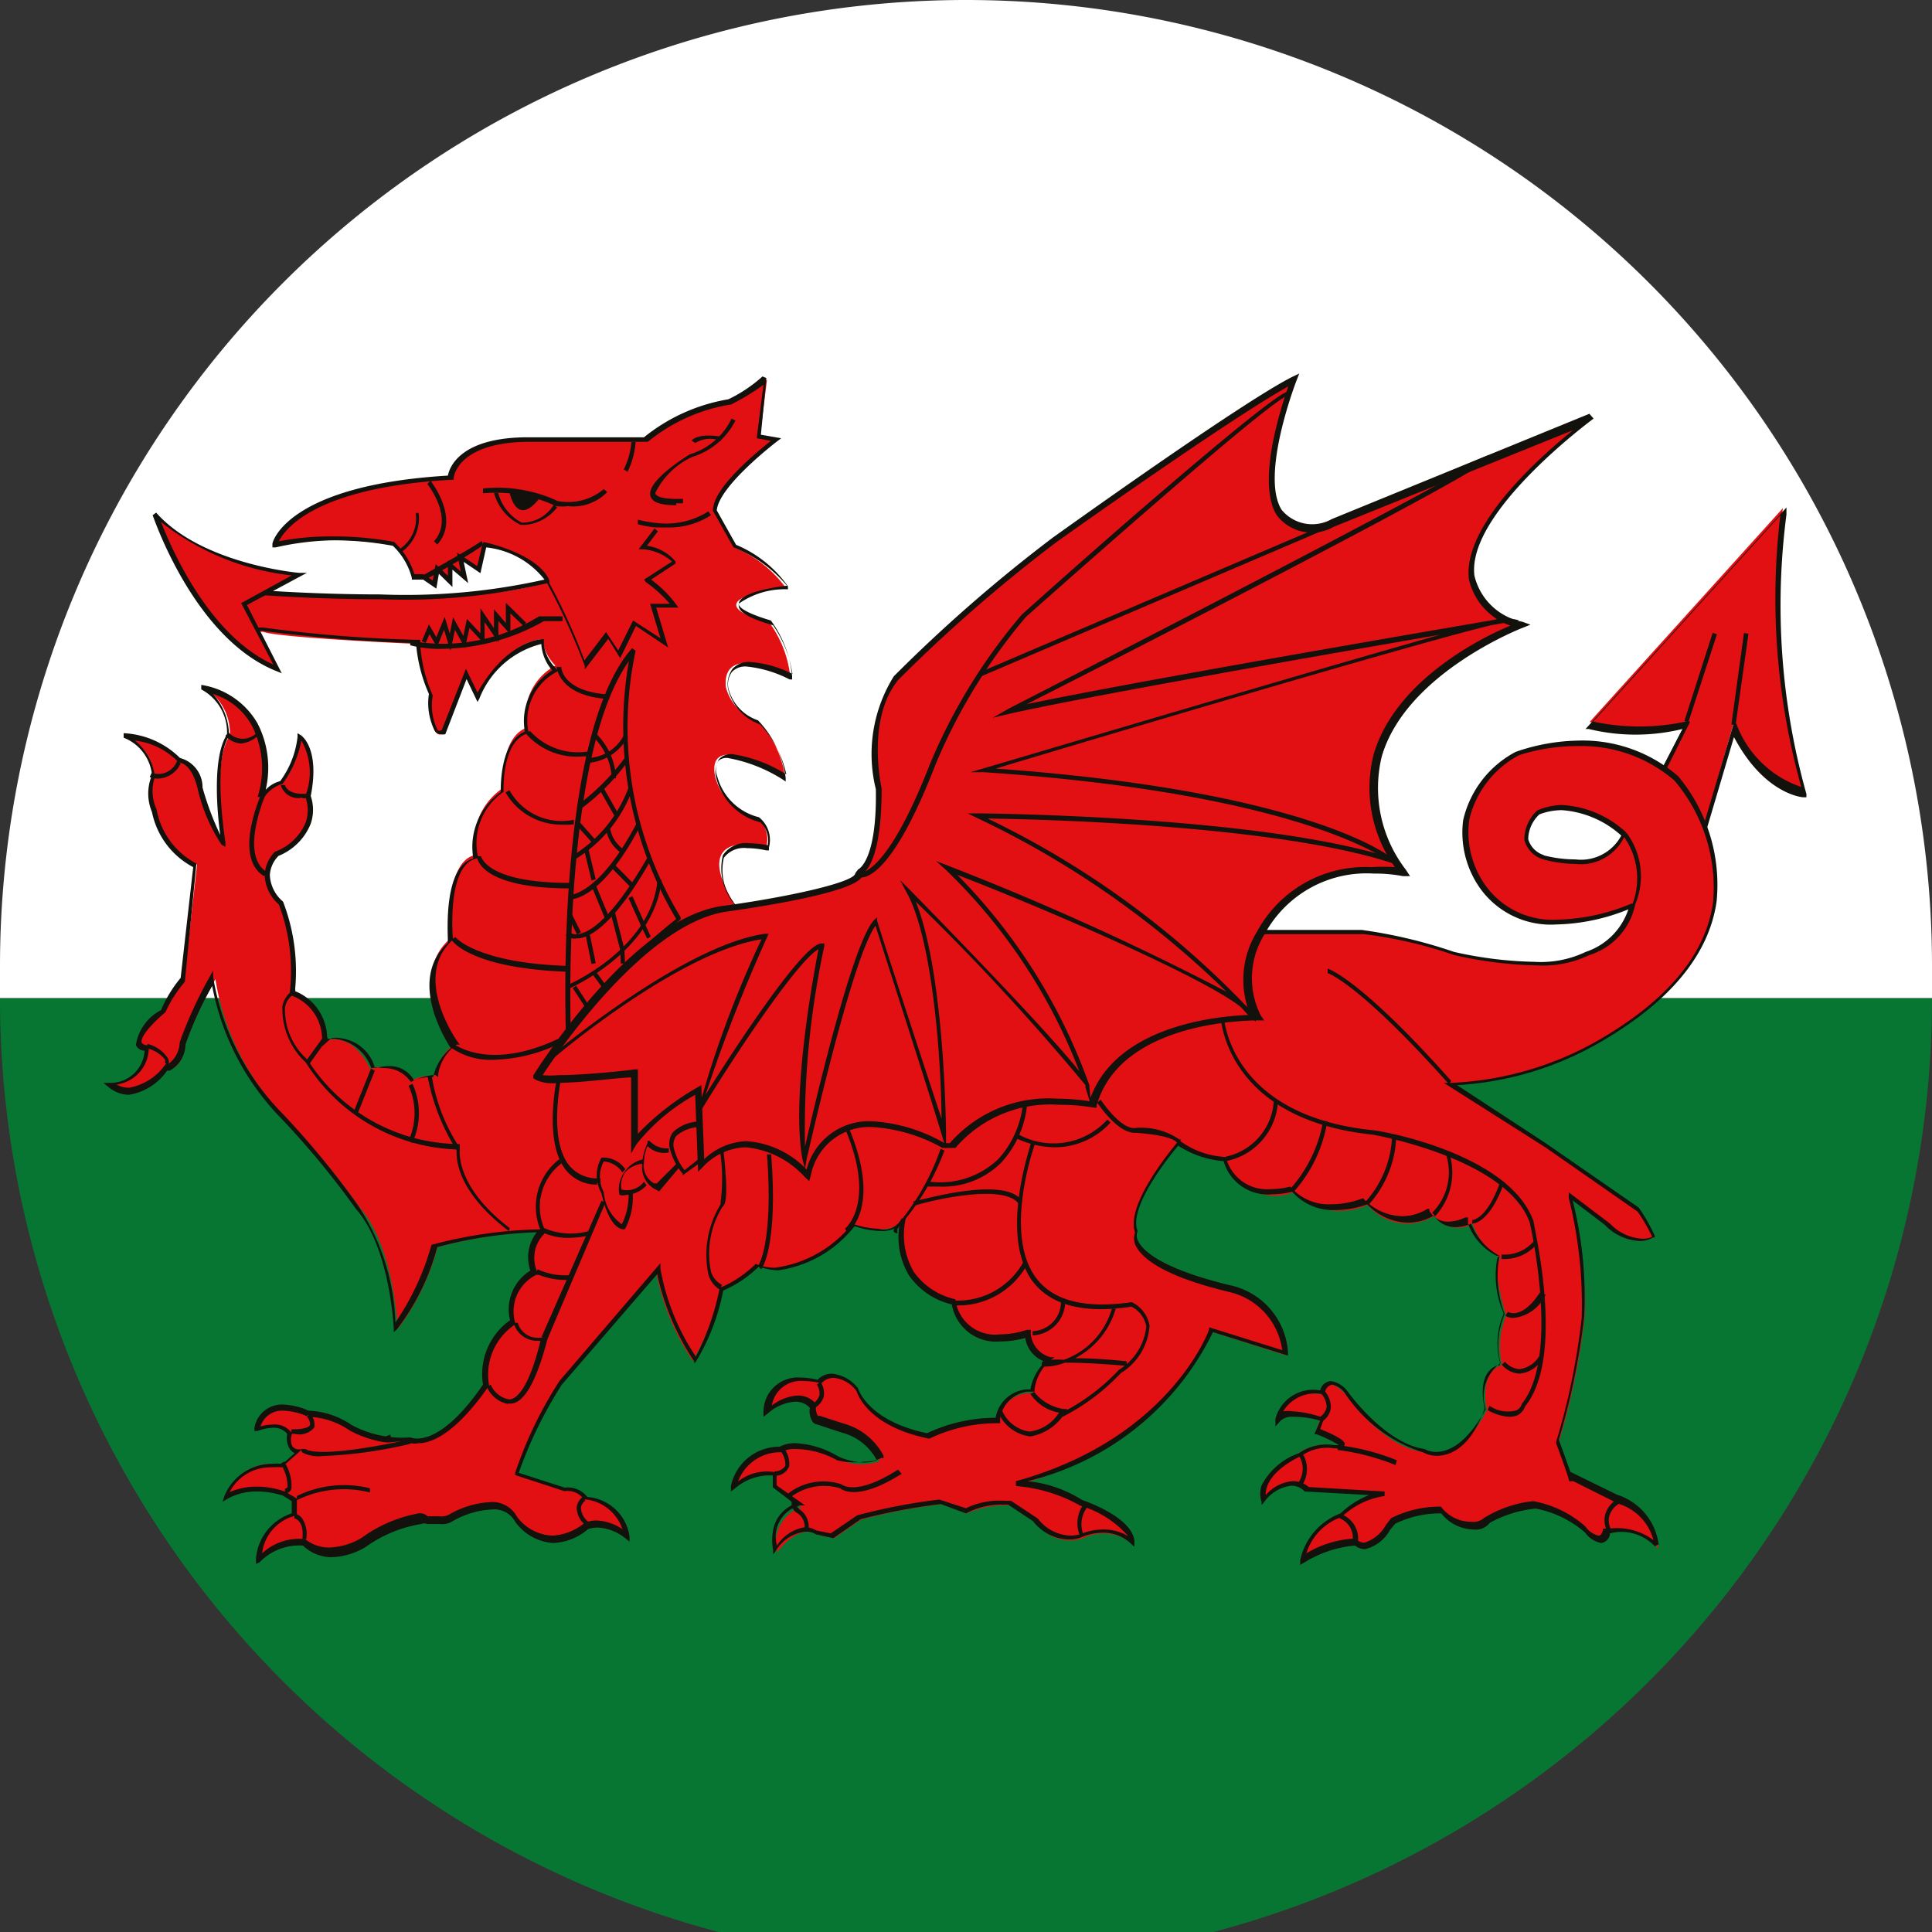 <svg id="EURO_2016" data-name="EURO 2016" xmlns="http://www.w3.org/2000/svg" viewBox="0 0 60 60"><rect x="0" y="0" width="60" height="60" fill="#333333" stroke="none"/><defs><style>.cls-1{fill:#fff;}.cls-2{fill:#087633;}.cls-3{fill:#e21013;}.cls-4{fill:#12110b;}</style></defs><title>bayraklar</title><path class="cls-1" d="M60,30A30,30,0,1,0,0,30c0,0.33,0,.67,0,1H60C60,30.67,60,30.33,60,30Z"/><path class="cls-2" d="M60,31H0A30,30,0,0,0,60,31Z"/><path class="cls-3" d="M51.43,24.24l0.94-1.82a6.57,6.57,0,0,1-3,0l6-6.64A21.68,21.68,0,0,0,56,24.49s-1.24-.1-2.17-2L52.9,25.74"/><path class="cls-4" d="M53,25.76l-0.13,0,1-3.39,0.07,0.15a3.26,3.26,0,0,0,2,1.92A21.75,21.75,0,0,1,55.29,16l-5.81,6.41a6.86,6.86,0,0,0,2.87,0l0.14,0-1,2-0.12-.07,0.88-1.7a6.15,6.15,0,0,1-2.91,0l-0.1,0,6.24-6.88,0,0.22a21.76,21.76,0,0,0,.62,8.68l0,0.1H56c-0.05,0-1.22-.11-2.15-1.87Z"/><polygon class="cls-4" points="53.9 22.52 53.77 22.5 54.16 19.66 54.3 19.68 53.9 22.52"/><polygon class="cls-4" points="52.43 22.44 52.31 22.39 53.19 19.65 53.32 19.7 52.43 22.44"/><path class="cls-4" d="M18.17,47.38a0.85,0.85,0,0,1-.26-0.73,0.26,0.26,0,0,1,.22-0.15v0.14a0.15,0.15,0,0,0-.11.08,0.73,0.73,0,0,0,.24.58Z"/><path class="cls-4" d="M9.51,47.85l-0.12-.07a0.5,0.5,0,0,0,.06-0.4,0.45,0.45,0,0,0-.27-0.23l0-.14a0.58,0.58,0,0,1,.36.31A0.64,0.64,0,0,1,9.51,47.85Z"/><path class="cls-4" d="M8.88,46.38L8.8,46.26A0.36,0.36,0,0,0,9,46a0.77,0.77,0,0,0-.25-0.5l0.09-.11a1,1,0,0,1,.29.62A0.5,0.5,0,0,1,8.88,46.38Z"/><path class="cls-4" d="M9.09,44.54L9,44.41a7.27,7.27,0,0,0,.36-0.69L9.5,43.79A2.57,2.57,0,0,1,9.09,44.54Z"/><path class="cls-4" d="M9.95,45.27a0.59,0.59,0,0,1-.58-0.19L9.48,45s0.35,0.47,2.65-.45l0,0.14A6.42,6.42,0,0,1,9.95,45.27Z"/><path class="cls-4" d="M9.24,46.59l-0.1-.1a1.89,1.89,0,0,1,1.91-.43,1.9,1.9,0,0,0,1.07,0l0,0.14a2,2,0,0,1-1.15,0A1.78,1.78,0,0,0,9.24,46.59Z"/><path class="cls-4" d="M16.66,41.68a0.83,0.83,0,0,1-.71-0.58l0.13,0a0.64,0.64,0,0,0,.82.44l0,0.14A0.86,0.86,0,0,1,16.66,41.68Z"/><path class="cls-4" d="M17.53,39.94a1.26,1.26,0,0,1-.92-0.39l0.1-.09a1.17,1.17,0,0,0,1,.33v0.15H17.53Z"/><path class="cls-3" d="M39.23,28.91h3.06a15.79,15.79,0,0,1,2.83.67s2.92,0.72,4.16,0a2,2,0,0,0,1.37-1.49s-3.23,1.49-4.65-.63c0,0-1.73-2.31,1.11-4.09,0,0,2.88-1,4.91.82,0,0,4.07,4.47-2.44,8.18A10,10,0,0,1,45,33.68l3,1.88,2.88,2a5.26,5.26,0,0,1,.49.87,1.16,1.16,0,0,1-1.41-.38l-1.15-.87a13.56,13.56,0,0,1,.4,3.76,21.42,21.42,0,0,1-.8,3.85s0.4,1.11.4,1.2v-0.1l1.46,0.72a1.81,1.81,0,0,1,1.24,1.49A1.51,1.51,0,0,0,50,47.54s0,0.68-.67,0a3.29,3.29,0,0,0-1.59-.77,4.16,4.16,0,0,0-1.47.48,1.05,1.05,0,0,1-1.45-.34,3.56,3.56,0,0,0-1.51.34c-0.26.29-.71,1.11-1.2,0.63a3.3,3.3,0,0,0-1.64.53,1.88,1.88,0,0,1,1.2-1.35A2.45,2.45,0,0,1,43,46.39l-2.44-.15s-0.53-.62-1.37.34c0,0-.31-0.77,1.15-1.45a1.36,1.36,0,0,1,1.06-.24c0.8,0.05-.53-0.48-0.53-0.48L41,44.08a1.7,1.7,0,0,0-1.33,0,1.14,1.14,0,0,1,1.37-.77s0.13-.68.75,0c0,0,1.15,1.63,2.39,1.78,0,0,1,.63,2-1.3,0,0-.28-1.16.47-1.4a2.42,2.42,0,0,1,.13-1.54s-0.49-1.45-.18-1.78A1.86,1.86,0,0,1,45.74,38a0.9,0.9,0,0,1-1.19-.24,1.61,1.61,0,0,1-2.08-.34,2.09,2.09,0,0,1-2.3-.39,1.58,1.58,0,0,1-2.08-1,2.79,2.79,0,0,1-1.46-.53s-1.68,1.93-1.33,2.8c0,0-.49,1,2.92,1.78a2.2,2.2,0,0,1,1.68,2l-2.3-.73s-1.15,3.42-6,4.77a4.81,4.81,0,0,1,2,.63s1.5,0.48,1.59,1.21a1.43,1.43,0,0,0-1.55-.19,1.28,1.28,0,0,1-1.46-.48l-0.79-.53a2.75,2.75,0,0,0-1.36.24l-0.76-.29a19,19,0,0,0-2.52.48l-0.84.58-0.49-.1s-0.53-.43-1.28.53a1.14,1.14,0,0,1,.75-1.39l-0.78-.58V45.77a1.46,1.46,0,0,0-1.3.38A1.45,1.45,0,0,1,24.22,45s0.53-.39,1.77.29a1.69,1.69,0,0,0,1.33.09,2,2,0,0,0-1.2-1l-0.75-.24s-0.22,0-.18-0.48c0,0-.44-0.62-1.42.14,0,0,0-1.3,1.64-.91,0,0,.45-0.58,1.2.24,0,0,.27,1.06,2.21,1.44A4.89,4.89,0,0,1,31,44.13a1,1,0,0,1,1.06-.86,1.48,1.48,0,0,1,.53-1,0.89,0.89,0,0,1-.66-0.82s-2,.67-2.3-1A2.06,2.06,0,0,1,28,37.87s-0.22.58-1.5,0.15c0,0-1.5,1.88-3,1.25a3.64,3.64,0,0,1-1.15.77,7,7,0,0,1-.84,2.22,7.52,7.52,0,0,1-1.15-2.84l-3,3.51A12.75,12.75,0,0,0,16,45.77l1.5,0.48a0.69,0.69,0,0,1,.67.29,1.38,1.38,0,0,1,1.28,1.15,1.38,1.38,0,0,0-1.24-.29A1.49,1.49,0,0,1,16,47.21s-0.35-.92-2,0a0.87,0.87,0,0,1-.75,0s-0.18-.43-2,0.62a1.67,1.67,0,0,1-1.82,0A1.72,1.72,0,0,0,8,48.41,1.51,1.51,0,0,1,9.13,47V46.58l-0.31-.19a2.29,2.29,0,0,0-1.82.1,1.53,1.53,0,0,1,1.77-1l0.49-.43S8.91,45,9,44.51c0,0-.22-0.43-1-0.14,0,0,.13-1.11,1.6-0.48a2.47,2.47,0,0,1,1.33.43,3.36,3.36,0,0,0,1.86.39s0.84,0.48,2.35-1.63a2,2,0,0,1,.84-2,1.35,1.35,0,0,1,.67-1.54s-0.36-.38.22-1.29a14.07,14.07,0,0,0-3.28.48,7.4,7.4,0,0,1-1.24,2.55s-0.09-2.55-1.19-3.8a26,26,0,0,0-2.3-2.79,7.82,7.82,0,0,1-2.17-4.28,13.53,13.53,0,0,0-.93,2s-0.13.92-.53,0.73c0,0-.89,1.25-1.77.53a1.13,1.13,0,0,0,1.15-1.1s-0.88,0,.49-1.16a3.92,3.92,0,0,1,.62-1l0.4-3.56A2.47,2.47,0,0,1,4.79,25.2a1.42,1.42,0,0,1,0-1.11,1.47,1.47,0,0,0-.93-1.25,2.61,2.61,0,0,1,1.73.77s0.44,0,.66.87a5.76,5.76,0,0,0,.71,1.68s-0.4-2.5.18-3.32a1.63,1.63,0,0,0-.84-1.5,2.4,2.4,0,0,1,1.68,1.16,3,3,0,0,1,.18,2.26,1.22,1.22,0,0,1,.62-0.44,3,3,0,0,0,.58-1.44s0.57,0.34.26,1.83a1.37,1.37,0,0,1-1,1.78A1,1,0,0,0,8.73,28a5.88,5.88,0,0,1,.35,2.79,1.51,1.51,0,0,1,1,1.54s0.8-.38,1.42.87a1.07,1.07,0,0,1,1.24.38,1.13,1.13,0,0,1,.75-0.15,1.54,1.54,0,0,1,.62-1s-1.51-2.07-.13-3.28c0,0-.22-2.41.79-2.6a2,2,0,0,1,.84-2.07s-0.09-1.59.75-1.88a1.77,1.77,0,0,1,.89-1.93,1.35,1.35,0,0,1-.4-0.82s-1.11,0-2,1.73L14.48,21l-0.71,1.78s-0.44.34-.4-1.16A4.72,4.72,0,0,1,13,20s-4.38-.19-4.83-0.38H7.71L7.36,18.47H8.29S14.4,18.9,17,18.08c0,0-.18-0.72-1.95-1.15l-0.18.77-0.58-.39,0.13,0.63L14,17.55v0.53l-0.4-.38-0.09.48-0.35-.24H12.85a2.15,2.15,0,0,0-.62-1,10.05,10.05,0,0,0-3.67,0S9,15.14,14,14.85c0,0,.09-1.39,3.1-1.15l3,0a5.32,5.32,0,0,1,2.61-1.17,5.09,5.09,0,0,0,1.11-.74l-0.22,1.79,0.53,0.1s-1.86,1.4-1.9,2.22L22.8,17a3.75,3.75,0,0,1,1.6,1.25s-3.1.34-.49,1.11A3.45,3.45,0,0,1,24.54,21s-2.12-1.11-2,.33a1.5,1.5,0,0,0,1,1.06,3.15,3.15,0,0,1,.84,1.73s-2.48-1.54-2.17,0a1.81,1.81,0,0,0,1.33,1.3,0.87,0.87,0,0,1,.26.87s-2.39-.63-1.06,1.68S39.23,28.91,39.23,28.91Z"/><path class="cls-4" d="M7.95,48.57V48.41A1.61,1.61,0,0,1,9.06,47V46.62l-0.27-.17h0A2.62,2.62,0,0,0,8,46.32a1.85,1.85,0,0,0-.94.23l-0.15.09,0.06-.18a1.6,1.6,0,0,1,1.48-1,2,2,0,0,1,.33,0l0.37-.33A0.45,0.45,0,0,1,9,45a0.65,0.65,0,0,1-.08-0.47,0.54,0.54,0,0,0-.45-0.19,1.54,1.54,0,0,0-.47.1l-0.1,0V44.36a0.86,0.86,0,0,1,.88-0.74,2.08,2.08,0,0,1,.8.19,2.54,2.54,0,0,1,1.35.45,3.35,3.35,0,0,0,1.82.38h0S13.59,45.06,15,43a2.05,2.05,0,0,1,.84-2,1.41,1.41,0,0,1,.63-1.54,1.26,1.26,0,0,1,.2-1.19,13.47,13.47,0,0,0-3.09.46,7.23,7.23,0,0,1-1.25,2.55l-0.1.09V41.29s-0.1-2.53-1.18-3.75a26.39,26.39,0,0,0-2.3-2.79,8,8,0,0,1-2.16-4.13,10.88,10.88,0,0,0-.83,1.82,0.94,0.94,0,0,1-.49.81l-0.08,0A1.78,1.78,0,0,1,4,34a1,1,0,0,1-.63-0.24l-0.16-.13h0.2a1.06,1.06,0,0,0,1.08-1,0.29,0.29,0,0,1-.27-0.18A1.48,1.48,0,0,1,5,31.37a4,4,0,0,1,.61-1L6,26.93a2.49,2.49,0,0,1-1.28-1.71,1.48,1.48,0,0,1,0-1.15,1.39,1.39,0,0,0-.88-1.16l0-.14a2.66,2.66,0,0,1,1.75.77,0.94,0.94,0,0,1,.7.92,9.26,9.26,0,0,0,.55,1.47c-0.09-.65-0.26-2.41.21-3.12a1.51,1.51,0,0,0-.8-1.4l0-.14A2.44,2.44,0,0,1,8,22.47a3,3,0,0,1,.25,2.06,0.91,0.91,0,0,1,.45-0.27,2.85,2.85,0,0,0,.54-1.37V22.77l0.1,0.06s0.61,0.38.31,1.89a1.33,1.33,0,0,1,0,.86,1.8,1.8,0,0,1-1,1,0.92,0.92,0,0,0-.27.6,1.15,1.15,0,0,0,.41.82l0,0a6,6,0,0,1,.37,2.78,1.58,1.58,0,0,1,1,1.48l0.21,0a1.35,1.35,0,0,1,1.16.91,1.35,1.35,0,0,1,.38,0,1,1,0,0,1,.85.43,1.4,1.4,0,0,1,.69-0.15,1.65,1.65,0,0,1,.55-0.9c-0.26-.4-1.3-2.17-0.09-3.27,0-.32-0.15-2.36.79-2.62a2.08,2.08,0,0,1,.85-2.06c0-.27,0-1.56.75-1.88a1.84,1.84,0,0,1,.85-1.9A1.39,1.39,0,0,1,16.81,20a2.79,2.79,0,0,0-1.92,1.69l-0.06.11-0.34-.71L13.83,22.8h0a0.25,0.25,0,0,1-.14,0,0.23,0.23,0,0,1-.18-0.09,1.9,1.9,0,0,1-.19-1.16,4.78,4.78,0,0,1-.4-1.58,46.82,46.82,0,0,1-4.77-.38H7.66l-0.4-1.25h1s1.64,0.12,3.54.12A19.75,19.75,0,0,0,16.91,18a2.65,2.65,0,0,0-1.81-1l-0.18.8-0.52-.35,0.14,0.66-0.49-.42v0.54l-0.42-.41-0.08.46L13.14,18H12.79V17.95a2.1,2.1,0,0,0-.59-1,10.08,10.08,0,0,0-1.86-.17A8.71,8.71,0,0,0,8.56,17l-0.1,0,0-.11c0-.07.47-1.82,5.45-2.12,0.05-.26.38-1.19,2.49-1.19l0.67,0,2.93,0a5.64,5.64,0,0,1,2.62-1.18,4.43,4.43,0,0,0,1.06-.71l0.12,0.05L23.63,13.5l0.63,0.11-0.13.1s-1.8,1.37-1.87,2.14l0.6,1.07a3.69,3.69,0,0,1,1.61,1.29l0,0.09H24.41a2.48,2.48,0,0,0-1.47.45c0,0.06.06,0.24,1,.52h0v0A3.47,3.47,0,0,1,24.6,21v0.1l-0.08,0a3.72,3.72,0,0,0-1.33-.4,0.57,0.57,0,0,0-.46.17,0.65,0.65,0,0,0-.11.5,1.41,1.41,0,0,0,.92,1h0a3.2,3.2,0,0,1,.86,1.79v0.11l-0.09-.06a4.74,4.74,0,0,0-1.71-.67,0.37,0.37,0,0,0-.32.12,0.61,0.61,0,0,0,0,.47,1.78,1.78,0,0,0,1.29,1.25,0.9,0.9,0,0,1,.31.94v0.09l-0.08,0a2.83,2.83,0,0,0-.6-0.07,0.78,0.78,0,0,0-.72.3A1.62,1.62,0,0,0,22.77,28c0.49,0.85,3.11,1.3,7.58,1.3,4.28,0,8.83-.41,8.88-0.42h3.06a15.16,15.16,0,0,1,2.86.68,12.19,12.19,0,0,0,2.5.31,3.23,3.23,0,0,0,1.6-.31,2.08,2.08,0,0,0,1.32-1.32,6.26,6.26,0,0,1-2.23.47,2.7,2.7,0,0,1-2.4-1.16,3,3,0,0,1-.5-2.08,3.21,3.21,0,0,1,1.63-2.12A6.2,6.2,0,0,1,49,23a4.52,4.52,0,0,1,3.12,1.11A5.27,5.27,0,0,1,53.31,28c-0.24,1.67-1.48,3.15-3.69,4.41a10,10,0,0,1-4.37,1.29L48,35.5l2.89,2a5.18,5.18,0,0,1,.5.88l0,0.05-0.05,0a0.81,0.81,0,0,1-.43.11,1.59,1.59,0,0,1-1.07-.5l-1-.76a12.26,12.26,0,0,1,.36,3.6,22.11,22.11,0,0,1-.79,3.83c0.1,0.27.28,0.78,0.36,1l1.45,0.71a1.87,1.87,0,0,1,1.29,1.54l-0.12.06A1.42,1.42,0,0,0,50,47.62a0.32,0.32,0,0,1-.27.3,0.79,0.79,0,0,1-.5-0.32,3.24,3.24,0,0,0-1.54-.75,3.74,3.74,0,0,0-1.42.44,0.55,0.55,0,0,1-.51.21,1.31,1.31,0,0,1-1-.5,3.18,3.18,0,0,0-1.43.32l-0.16.19a1.21,1.21,0,0,1-.77.6A0.49,0.49,0,0,1,42.08,48a3.54,3.54,0,0,0-1.58.53l-0.12.07,0-.15A2,2,0,0,1,41.63,47a2.73,2.73,0,0,1,.89-0.57l-2-.11,0,0a0.56,0.56,0,0,0-.42-0.18,1.22,1.22,0,0,0-.85.52l-0.07.08,0-.1a0.76,0.76,0,0,1,0-.51,2.07,2.07,0,0,1,1.16-1,1.49,1.49,0,0,1,1.1-.25h0.14a3.93,3.93,0,0,0-.7-0.34l-0.06,0L41,44.12A2.93,2.93,0,0,0,40.15,44a0.52,0.52,0,0,0-.38.12l-0.16.18,0-.24A1.21,1.21,0,0,1,41,43.18a0.37,0.37,0,0,1,.33-0.29,0.8,0.8,0,0,1,.52.32S43,44.83,44.24,45h0a0.73,0.73,0,0,0,.36.09c0.37,0,.94-0.23,1.54-1.33a1.28,1.28,0,0,1,.46-1.43,2.4,2.4,0,0,1,.13-1.52A3.31,3.31,0,0,1,46.57,39a1.9,1.9,0,0,1-.88-1,1.25,1.25,0,0,1-.49.11,0.79,0.79,0,0,1-.67-0.36,1.61,1.61,0,0,1-.81.22,1.79,1.79,0,0,1-1.26-.57,2.84,2.84,0,0,1-1,.18,1.69,1.69,0,0,1-1.33-.57,2.61,2.61,0,0,1-.62.08A1.43,1.43,0,0,1,38,36.06a3,3,0,0,1-1.41-.48c-0.28.33-1.56,1.92-1.26,2.65v0l0,0a0.37,0.37,0,0,0,0,.28c0.13,0.3.67,0.87,2.85,1.4A2.28,2.28,0,0,1,40,42v0.1l-2.33-.73A8.66,8.66,0,0,1,31.91,46a3.85,3.85,0,0,1,1.69.58c0.17,0.06,1.53.54,1.63,1.26l0,0.2-0.14-.13a1.24,1.24,0,0,0-.85-0.31,1.73,1.73,0,0,0-.63.13,1,1,0,0,1-.41.08,1.45,1.45,0,0,1-1.12-.57l-0.77-.51H31.18A2.31,2.31,0,0,0,30,47l0,0-0.78-.29a19,19,0,0,0-2.49.47l-0.85.59-0.54-.12A0.53,0.53,0,0,0,25,47.57a1.22,1.22,0,0,0-.91.6l-0.08.1,0-.13a1.67,1.67,0,0,1,0-.62,1.06,1.06,0,0,1,.67-0.81L24,46.19V45.82l-0.17,0a1.68,1.68,0,0,0-1,.4l-0.13.1,0-.17a1.53,1.53,0,0,1,1.51-1.22,1,1,0,0,1,.5-0.11,2.83,2.83,0,0,1,1.32.41,2.11,2.11,0,0,0,.81.19,1.07,1.07,0,0,0,.39-0.07,1.71,1.71,0,0,0-1.09-.86h0l-0.76-.25a0.22,0.22,0,0,1-.14-0.08,0.61,0.61,0,0,1-.09-0.44,0.61,0.61,0,0,0-.46-0.19,1.45,1.45,0,0,0-.85.37L23.71,44V43.84a1.07,1.07,0,0,1,1.15-1.06,2.47,2.47,0,0,1,.53.07,0.61,0.61,0,0,1,.45-0.19,1.16,1.16,0,0,1,.81.46h0v0s0.28,1,2.14,1.39a5,5,0,0,1,2.13-.48,1.06,1.06,0,0,1,.95-0.88H32a1.56,1.56,0,0,1,.46-0.86,0.92,0.92,0,0,1-.62-0.74,2.83,2.83,0,0,1-.78.11,1.39,1.39,0,0,1-1.5-1.15,2.25,2.25,0,0,1-1.33-.9,2.3,2.3,0,0,1-.3-1.54,0.93,0.93,0,0,1-.58.16,2.66,2.66,0,0,1-.81-0.15,3.66,3.66,0,0,1-2.36,1.37,1.66,1.66,0,0,1-.61-0.12,3.69,3.69,0,0,1-1.11.75,6.68,6.68,0,0,1-.85,2.21l-0.05.05,0-.06a7.88,7.88,0,0,1-1.15-2.71L17.45,43a13.21,13.21,0,0,0-1.34,2.74l1.43,0.46a0.76,0.76,0,0,1,.7.29,1.43,1.43,0,0,1,1.31,1.22v0.17l-0.12-.1a1.49,1.49,0,0,0-.86-0.34,0.91,0.91,0,0,0-.31.05,1.77,1.77,0,0,1-1.09.43A1.58,1.58,0,0,1,16,47.26v0a0.74,0.74,0,0,0-.74-0.38,2.68,2.68,0,0,0-1.2.36,0.59,0.59,0,0,1-.39.09l-0.41,0h0l0,0a0.23,0.23,0,0,0-.18,0,4.08,4.08,0,0,0-1.72.71,2.15,2.15,0,0,1-1.06.32A1.28,1.28,0,0,1,9.41,48a1.71,1.71,0,0,0-1.35.52Zm32.68-2.39L43,46.32v0.14a2.44,2.44,0,0,0-1.33.65l0,0a1.74,1.74,0,0,0-1.1,1.13,3.22,3.22,0,0,1,1.53-.46h0l0,0a0.37,0.37,0,0,0,.27.13,1.16,1.16,0,0,0,.67-0.55l0.16-.21a3.35,3.35,0,0,1,1.55-.36h0l0,0a1.16,1.16,0,0,0,.94.47,0.5,0.5,0,0,0,.4-0.12,3.63,3.63,0,0,1,1.52-.52h0a3.31,3.31,0,0,1,1.63.79,0.68,0.68,0,0,0,.4.28c0.13,0,.15-0.23.15-0.24V47.47H50a1.89,1.89,0,0,1,1.35.36,1.61,1.61,0,0,0-1.09-1.13h0L48.86,46H48.73v0c0-.07-0.21-0.66-0.4-1.17V44.77a21.4,21.4,0,0,0,.79-3.83,13.53,13.53,0,0,0-.4-3.73l0-.18L50,38a1.5,1.5,0,0,0,1,.47,0.71,0.71,0,0,0,.31-0.06,5.47,5.47,0,0,0-.45-0.78l-2.87-2-3.15-2,0.21,0a10.06,10.06,0,0,0,4.53-1.29c2.17-1.24,3.39-2.68,3.62-4.31A5.13,5.13,0,0,0,52,24.24a4.42,4.42,0,0,0-3-1.07,6,6,0,0,0-1.82.28,3.06,3.06,0,0,0-1.55,2,2.84,2.84,0,0,0,.47,2,2.57,2.57,0,0,0,2.29,1.11,6.26,6.26,0,0,0,2.28-.5l0.11,0V28.1a2.08,2.08,0,0,1-1.42,1.56,3.34,3.34,0,0,1-1.65.32,12.41,12.41,0,0,1-2.55-.32h0l0,0a13.62,13.62,0,0,0-2.8-.65h-3s-4.59.42-8.88,0.42h0c-4.58,0-7.17-.46-7.69-1.37a1.72,1.72,0,0,1-.34-1.5,0.86,0.86,0,0,1,.84-0.37,2.81,2.81,0,0,1,.55.06,0.78,0.78,0,0,0-.22-0.71,1.88,1.88,0,0,1-1.37-1.36,0.74,0.74,0,0,1,.07-0.59,0.5,0.5,0,0,1,.42-0.17,4.35,4.35,0,0,1,1.68.63,3.28,3.28,0,0,0-.81-1.55,1.56,1.56,0,0,1-1-1.11,0.81,0.81,0,0,1,.14-0.62,0.68,0.68,0,0,1,.56-0.21,3.43,3.43,0,0,1,1.3.37,3.62,3.62,0,0,0-.6-1.51c-1-.29-1.08-0.5-1.07-0.65,0-.36,1.05-0.53,1.5-0.58A4.17,4.17,0,0,0,22.78,17h0l-0.64-1.14v0c0-.72,1.37-1.82,1.8-2.17l-0.44-.08,0.21-1.66a7.33,7.33,0,0,1-1,.61,5.41,5.41,0,0,0-2.59,1.16l0,0h0l-3,0c-0.24,0-.46,0-0.66,0-2.26,0-2.37,1.1-2.37,1.12v0.06H14c-4.18.24-5.14,1.51-5.34,1.91a8.39,8.39,0,0,1,1.67-.15,10,10,0,0,1,1.91.17h0a2.34,2.34,0,0,1,.63,1h0.28l0.29,0.2,0.09-.51,0.38,0.36V17.4l0.4,0.35-0.12-.59,0.63,0.42L15,16.84l0.06,0c1.79,0.44,2,1.17,2,1.2l0,0.07-0.06,0a19.45,19.45,0,0,1-5.2.5c-1.91,0-3.53-.12-3.54-0.12H7.45l0.31,1H8.18a42.38,42.38,0,0,0,4.8.38h0.07V20a4.59,4.59,0,0,0,.39,1.6v0a1.71,1.71,0,0,0,.15,1.07,0.1,0.1,0,0,0,.13,0l0.75-1.9,0.36,0.74c0.92-1.64,2-1.66,2-1.66h0.06V20a1.26,1.26,0,0,0,.38.76l0.07,0.07-0.08.05a1.71,1.71,0,0,0-.85,1.84l0,0.07-0.06,0c-0.78.27-.71,1.79-0.71,1.8v0l0,0a1.93,1.93,0,0,0-.8,2v0.07H14.81c-0.95.18-.75,2.5-0.74,2.52v0l0,0c-1.3,1.15.13,3.16,0.14,3.17l0.07,0.09-0.1,0a1.41,1.41,0,0,0-.57.91l0,0.1-0.08-.06a0.18,0.18,0,0,0-.11,0,1.75,1.75,0,0,0-.58.18l0,0,0-.05a0.85,0.85,0,0,0-.77-0.41,1.42,1.42,0,0,0-.39.06l-0.05,0,0-.05a1.26,1.26,0,0,0-1.07-.88,0.71,0.71,0,0,0-.27,0L10,32.5l0-.14a1.44,1.44,0,0,0-1-1.46L9,30.89V30.83a5.85,5.85,0,0,0-.34-2.74,1.27,1.27,0,0,1-.44-0.92,1.09,1.09,0,0,1,.32-0.72h0a1.64,1.64,0,0,0,.95-0.9,1.17,1.17,0,0,0,0-.78V24.7A2,2,0,0,0,9.36,23a3.28,3.28,0,0,1-.58,1.34l0,0h0a1.08,1.08,0,0,0-.57.41L8,24.75a2.92,2.92,0,0,0-.17-2.2,2.07,2.07,0,0,0-1.22-1,1.9,1.9,0,0,1,.5,1.31v0C6.59,23.67,7,26.13,7,26.16L7,26.3l-0.12-.07a5.24,5.24,0,0,1-.74-1.73c-0.19-.8-0.55-0.82-0.59-0.82h0l0,0A2.23,2.23,0,0,0,4.19,23a1.63,1.63,0,0,1,.62,1.13v0l0,0a1.35,1.35,0,0,0,.05,1v0A2.39,2.39,0,0,0,6.1,26.82l0,0L5.74,30.49l0,0a4,4,0,0,0-.6.94l0,0c-0.76.66-.76,0.89-0.74,0.95a0.22,0.22,0,0,0,.2.08H4.62v0.07a1.15,1.15,0,0,1-1,1.15,0.78,0.78,0,0,0,.39.1,1.75,1.75,0,0,0,1.13-.73l0,0,0,0,0.08,0a0.86,0.86,0,0,0,.36-0.68,13.19,13.19,0,0,1,.94-2.05l0.1-.18,0,0.2a7.82,7.82,0,0,0,2.15,4.24,26.61,26.61,0,0,1,2.31,2.8,7,7,0,0,1,1.2,3.69,8.08,8.08,0,0,0,1.12-2.41v0h0a13.94,13.94,0,0,1,3.3-.48H17l-0.08.12a1.06,1.06,0,0,0-.23,1.21l0.07,0.08-0.1,0A1.26,1.26,0,0,0,16,41.08v0.05l0,0a1.87,1.87,0,0,0-.81,1.9v0l0,0C14.1,44.6,13.35,44.82,13,44.82a0.64,0.64,0,0,1-.25,0,3.39,3.39,0,0,1-1.88-.39A2.42,2.42,0,0,0,9.57,44h0a2,2,0,0,0-.76-0.19,0.7,0.7,0,0,0-.72.49,1.41,1.41,0,0,1,.4-0.06,0.63,0.63,0,0,1,.58.28v0a0.53,0.53,0,0,0,0,.38,0.26,0.26,0,0,0,.16.11l0.15,0-0.63.56h0a2.09,2.09,0,0,0-.34,0,1.42,1.42,0,0,0-1.28.77A2.06,2.06,0,0,1,8,46.17a2.51,2.51,0,0,1,.87.16l0.35,0.21v0.54H9.14a1.37,1.37,0,0,0-1,1.16,1.69,1.69,0,0,1,1.34-.44h0a1.17,1.17,0,0,0,.75.26,2.11,2.11,0,0,0,1-.3A4.28,4.28,0,0,1,13,47a0.33,0.33,0,0,1,.28.09l0.36,0a0.5,0.5,0,0,0,.3-0.05v0h0a2.87,2.87,0,0,1,1.27-.39,0.87,0.87,0,0,1,.85.46,1.44,1.44,0,0,0,1.1.58,1.7,1.7,0,0,0,1-.4h0a1,1,0,0,1,.36-0.07,1.53,1.53,0,0,1,.81.27,1.37,1.37,0,0,0-1.2-.93h0l0,0a0.62,0.62,0,0,0-.6-0.25h0L16,45.81l0-.07a12.53,12.53,0,0,1,1.38-2.86l3.13-3.65V39.4a7.12,7.12,0,0,0,1.1,2.73A8,8,0,0,0,22.35,40v0h0a3.59,3.59,0,0,0,1.12-.75l0,0,0,0a1.5,1.5,0,0,0,.6.12A3.68,3.68,0,0,0,26.47,38l0,0,0,0a2.59,2.59,0,0,0,.81.16A0.6,0.6,0,0,0,28,37.84l0.13,0a2.27,2.27,0,0,0,.25,1.66,2.15,2.15,0,0,0,1.29.85h0v0a1.24,1.24,0,0,0,1.38,1.09,2.72,2.72,0,0,0,.84-0.14l0.12,0,0,0.12a0.83,0.83,0,0,0,.62.73l0.12,0-0.11.08a1.43,1.43,0,0,0-.51.91v0.08H31.89a1,1,0,0,0-.83.82V44.2H31a4.83,4.83,0,0,0-2.14.48h0c-1.85-.37-2.21-1.33-2.26-1.48a1,1,0,0,0-.71-0.41,0.52,0.52,0,0,0-.38.17l0,0h0a2.18,2.18,0,0,0-.54-0.07,0.91,0.91,0,0,0-1,.76,1.46,1.46,0,0,1,.8-0.31,0.72,0.72,0,0,1,.58.27l0,0v0a0.49,0.49,0,0,0,.05.36,0.1,0.1,0,0,0,.06,0h0l0.74,0.24a2,2,0,0,1,1.24,1l0,0.07-0.07,0a1.16,1.16,0,0,1-.52.11A2.14,2.14,0,0,1,26,45.35,2.74,2.74,0,0,0,24.7,45a0.83,0.83,0,0,0-.44.1h0a1.4,1.4,0,0,0-1.34.91,1.45,1.45,0,0,1,1.2-.28l0,0v0.4L25,46.75l-0.14,0A1,1,0,0,0,24.13,48,1.25,1.25,0,0,1,25,47.43a0.64,0.64,0,0,1,.35.1l0.45,0.09,0.82-.56a18.31,18.31,0,0,1,2.55-.49h0L30,46.84a2.35,2.35,0,0,1,1.21-.23h0.19l0.83,0.55a1.34,1.34,0,0,0,1,.53,1,1,0,0,0,.36-0.06,1.84,1.84,0,0,1,.68-0.13,1.46,1.46,0,0,1,.77.21,3.16,3.16,0,0,0-1.49-.95l0,0a4.85,4.85,0,0,0-2-.61V46c4.78-1.32,6-4.68,6-4.72l0-.06,2.27,0.71a2.14,2.14,0,0,0-1.62-1.8c-2.14-.51-2.78-1.09-2.95-1.49a0.55,0.55,0,0,1,0-.36c-0.32-.91,1.29-2.77,1.35-2.85l0.06-.07,0,0.08a2.57,2.57,0,0,0,1.41.49h0v0a1.31,1.31,0,0,0,1.38,1,2.45,2.45,0,0,0,.62-0.08h0l0,0a1.56,1.56,0,0,0,1.26.55,2.73,2.73,0,0,0,1-.19l0,0,0,0a1.69,1.69,0,0,0,1.21.56,1.47,1.47,0,0,0,.79-0.23l0.06,0,0,0.06a0.65,0.65,0,0,0,.6.34,1.28,1.28,0,0,0,.51-0.13l0.09,0V38a1.82,1.82,0,0,0,.89,1l0.08,0-0.06.07a2.92,2.92,0,0,0,.19,1.7l0,0.05,0,0a2.27,2.27,0,0,0-.11,1.47V42.4l-0.06,0c-0.68.22-.43,1.26-0.42,1.31v0.05C45.66,45,45,45.21,44.63,45.21a0.87,0.87,0,0,1-.42-0.1,4.58,4.58,0,0,1-2.42-1.81A0.66,0.66,0,0,0,41.37,43a0.28,0.28,0,0,0-.22.24v0.06H41.08a1.16,1.16,0,0,0-1.23.53,1,1,0,0,1,.29,0,3.13,3.13,0,0,1,.92.19l0.07,0L41,44.38c0.79,0.32.77,0.44,0.76,0.49a0.2,0.2,0,0,1-.23.11H41.44a1.37,1.37,0,0,0-1,.22l0,0c-1,.47-1.15,1-1.13,1.23A1.24,1.24,0,0,1,40.13,46,0.72,0.72,0,0,1,40.63,46.17Z"/><path class="cls-4" d="M46.87,44a1.51,1.51,0,0,1-.67-0.21l0.06-.13a1,1,0,0,0,.83.14,0.3,0.3,0,0,0,.17-0.2l0,0c1.2-1.49.26-5.57,0.25-5.62-0.69-2-4.82-2.73-4.86-2.74-4.65-.48-4.75-3.7-4.75-3.73H38s0.1,3.12,4.63,3.59c0.17,0,4.25.7,5,2.84,0,0.18,1,4.18-.27,5.74a0.48,0.48,0,0,1-.23.27A0.64,0.64,0,0,1,46.87,44Z"/><path class="cls-4" d="M47.2,42.66a0.77,0.77,0,0,1-.56-0.28l0.1-.09a0.64,0.64,0,0,0,.45.23h0a0.84,0.84,0,0,0,.61-0.4l0.1,0.09a0.94,0.94,0,0,1-.71.45h0Z"/><path class="cls-4" d="M47,40.93a0.45,0.45,0,0,1-.25-0.07l0.08-.12s0.42,0.28,1-.61L48,40.21A1.25,1.25,0,0,1,47,40.93Z"/><path class="cls-4" d="M46.76,39.1H46.63l0-.14a1.19,1.19,0,0,0,1-.41l0.09,0.1A1.34,1.34,0,0,1,46.76,39.1Z"/><path class="cls-4" d="M45.72,38h0V37.89s0.45,0,.87-1.18l0.13,0C46.26,38,45.75,38,45.72,38Z"/><path class="cls-4" d="M44.57,37.77l-0.09-.11a1.78,1.78,0,0,0,.42-1.83L45,35.78A2,2,0,0,1,44.57,37.77Z"/><path class="cls-4" d="M42.49,37.43l-0.09-.1a3.22,3.22,0,0,0,.83-2h0.13A3.32,3.32,0,0,1,42.49,37.43Z"/><path class="cls-4" d="M40.19,37l-0.1-.1a4.27,4.27,0,0,0,1-2.08h0.13A4.3,4.3,0,0,1,40.19,37Z"/><path class="cls-4" d="M38.07,36.06l0-.14a1.88,1.88,0,0,0,1.49-1.75h0.13A2,2,0,0,1,38.07,36.06Z"/><path class="cls-4" d="M36.66,35.48l-0.12,0a0,0,0,0,0,0,0s-0.06-.21-1.26-0.3c-0.09,0-.5.06-1.21-0.94l0.11-.09c0.7,1,1.07.88,1.08,0.88h0a2.09,2.09,0,0,1,1.37.36A0.14,0.14,0,0,1,36.66,35.48Z"/><path class="cls-4" d="M32.75,35.63a2.89,2.89,0,0,1-1.17-.27l0.05-.13a2.26,2.26,0,0,0,2.76-.46l0.1,0.09A2.34,2.34,0,0,1,32.75,35.63Z"/><path class="cls-4" d="M29.17,36.85l-0.36,0V36.69A2.62,2.62,0,0,0,31,36a3,3,0,0,0,.78-1.89h0.13a3.1,3.1,0,0,1-.82,2A2.56,2.56,0,0,1,29.17,36.85Z"/><path class="cls-4" d="M33,44L33,43.86a6.38,6.38,0,0,0,1.75-1.32,1.79,1.79,0,0,0,.85-1.35,0.86,0.86,0,0,0-.46-0.61c-1.5.23-2.55-.05-3.11-0.84-1-1.48,0-4.19,0-4.3l0.12,0.06s-1,2.74,0,4.15c0.53,0.75,1.54,1,3,.79h0a1,1,0,0,1,.55.73,1.86,1.86,0,0,1-.89,1.47A6.51,6.51,0,0,1,33,44Z"/><path class="cls-4" d="M32,44.61h0a1.24,1.24,0,0,1-1-.75l0.11-.08a1.1,1.1,0,0,0,.86.68,1.27,1.27,0,0,0,.92-0.59A1.35,1.35,0,0,1,32,43.29l0.12-.06a1.42,1.42,0,0,0,.93.53l0.1,0-0.06.09A1.57,1.57,0,0,1,32,44.61Z"/><path class="cls-4" d="M32.5,42.44H32.43a0.09,0.09,0,0,1-.08-0.09c0-.07.06-0.1,0.24-0.12a3.46,3.46,0,0,1,.45,0,2.38,2.38,0,0,0,1.49-1.59l0.12,0a2.52,2.52,0,0,1-1.26,1.54c0.72,0,1.55.09,1.6,0.1v0.14s-1.16-.11-1.92-0.1A1.82,1.82,0,0,1,32.5,42.44Z"/><path class="cls-4" d="M32.07,41.47h0V41.34a0.91,0.91,0,0,0,.88-0.9l0.13,0A1.05,1.05,0,0,1,32.07,41.47Z"/><path class="cls-4" d="M28.37,37.45l0-.14c0.12,0,2.86-.84,3.38,0l-0.11.08C31.21,36.77,29.13,37.22,28.37,37.45Z"/><path class="cls-4" d="M29.66,40.54h0V40.39a2.33,2.33,0,0,0,2.13-1.21l0.12,0.07A2.44,2.44,0,0,1,29.66,40.54Z"/><path class="cls-4" d="M45,33.67c-2.83-3.17-3.77-3.45-3.77-3.45l0-.14s1,0.29,3.84,3.49Z"/><path class="cls-4" d="M49.93,47.58a0.76,0.76,0,0,1-.09-0.5,0.79,0.79,0,0,1,.37-0.51l0.07,0.13a0.66,0.66,0,0,0-.31.41,0.59,0.59,0,0,0,.07.4Z"/><path class="cls-4" d="M42.17,47.89H42a0.65,0.65,0,0,0-.4-0.74l0-.14A0.8,0.8,0,0,1,42.17,47.89Z"/><path class="cls-4" d="M40.43,46.14l-0.11-.09a0.76,0.76,0,0,0,0-.87l0.1-.09A0.93,0.93,0,0,1,40.43,46.14Z"/><path class="cls-4" d="M41.08,44.13L41,44a0.46,0.46,0,0,0,.2-0.31,0.63,0.63,0,0,0-.16-0.4l0.09-.1a0.78,0.78,0,0,1,.2.52A0.56,0.56,0,0,1,41.08,44.13Z"/><path class="cls-4" d="M33.55,47.72a1,1,0,0,1,.1-1l0.1,0.11a0.86,0.86,0,0,0-.08.88Z"/><path class="cls-4" d="M25.11,47.49l-0.13,0a0.49,0.49,0,0,0-.22-0.5,0.33,0.33,0,0,1-.16-0.39l0.12,0.07c0,0.06,0,.1.13,0.22A0.64,0.64,0,0,1,25.11,47.49Z"/><path class="cls-4" d="M24.06,45.83V45.69a0.37,0.37,0,0,0,.33-0.17A0.67,0.67,0,0,0,24.18,45l0.1-.1a0.8,0.8,0,0,1,.23.63A0.46,0.46,0,0,1,24.06,45.83Z"/><path class="cls-4" d="M24.5,46.54l-0.08-.11a1.78,1.78,0,0,1,1.72-.33h0s0.42,0.39,1.75-.46L28,45.77c-1.34.85-1.83,0.51-1.91,0.45A1.71,1.71,0,0,0,24.5,46.54Z"/><path class="cls-4" d="M25.23,43.76l-0.06-.13a0.48,0.48,0,0,0,.28-0.31A0.5,0.5,0,0,0,25.37,43l0.11-.09a0.64,0.64,0,0,1,.1.47A0.61,0.61,0,0,1,25.23,43.76Z"/><path class="cls-4" d="M27.83,38.29a0.08,0.08,0,0,1-.08-0.06A0.35,0.35,0,0,1,27.9,38a7.33,7.33,0,0,0,1.31-2.32l0.12,0.05A7.49,7.49,0,0,1,28,38a1.47,1.47,0,0,0-.13.17,0.05,0.05,0,0,0,0,0l0,0v0.14Z"/><path class="cls-4" d="M26.32,38.28l-0.08-.12s1-.78,0-3.12L26.35,35C27.39,37.45,26.37,38.25,26.32,38.28Z"/><path class="cls-4" d="M23.64,39.42l-0.1-.1s0.49-.67.28-3.47h0.13C24.17,38.72,23.66,39.4,23.64,39.42Z"/><path class="cls-4" d="M22.37,40.06A0.81,0.81,0,0,1,22,39.58a3,3,0,0,1,.38-2.18l0-.08,0,0a5.55,5.55,0,0,0-.08-1.9l0.13,0c0.24,1.93.07,2,0,2.07l0,0a2.75,2.75,0,0,0-.35,2,0.67,0.67,0,0,0,.34.41Z"/><path class="cls-4" d="M13.74,20.15a3.63,3.63,0,0,1-1-.11l0-.14a5.64,5.64,0,0,0,4-.76h0.73v0.15H16.89A6.53,6.53,0,0,1,13.74,20.15Z"/><path class="cls-4" d="M17.64,15.72a1.83,1.83,0,0,1-.37,0h0A4.34,4.34,0,0,0,15,15.32V15.17a4.41,4.41,0,0,1,2.32.39,1.72,1.72,0,0,0,1.43-.37l0.11,0.09A1.48,1.48,0,0,1,17.64,15.72Z"/><path class="cls-4" d="M16.33,16.3l-0.16,0a1.55,1.55,0,0,1-.83-1l0.13,0a1.46,1.46,0,0,0,.73.93,1.14,1.14,0,0,0,1-.56l0.1,0.09A1.42,1.42,0,0,1,16.33,16.3Z"/><path class="cls-4" d="M15.81,15.23s0.21,1.26,1,.17Z"/><path class="cls-4" d="M13.58,16.91l-0.1-.1c0.64-.72-0.2-1.77-0.21-1.78l0.1-.1S14.31,16.11,13.58,16.91Z"/><path class="cls-4" d="M12.43,17.17l0-.13,0,0.07,0-.07a1.15,1.15,0,0,0,.48-1.11H13A1.28,1.28,0,0,1,12.43,17.17Z"/><polygon class="cls-4" points="13.99 20.21 13.79 19.56 13.57 20.1 13.34 19.69 13.22 19.97 13.1 19.91 13.32 19.39 13.55 19.79 13.81 19.16 13.97 19.68 14.07 19.17 14.39 19.75 14.5 19.22 14.92 19.67 14.92 18.89 15.34 19.51 15.34 18.92 15.71 19.35 15.71 18.72 16.34 19.34 16.26 19.44 15.85 19.05 15.85 19.7 15.48 19.29 15.48 19.95 15.05 19.32 15.05 20.01 14.58 19.5 14.44 20.13 14.13 19.56 13.99 20.21"/><path class="cls-4" d="M13.19,18l-0.06-.13s1.48-.82,1.83-1.07L15,16.93C14.68,17.18,13.25,18,13.19,18Z"/><path class="cls-4" d="M19.49,14.65l-0.12-.07a2.32,2.32,0,0,0,.24-0.86h0.13A2.52,2.52,0,0,1,19.49,14.65Z"/><path class="cls-4" d="M21,15.69c-0.49,0-.75-0.09-0.8-0.29-0.12-.44,1-1.15,1.22-1.29A2.11,2.11,0,0,0,22.72,13l0.12,0.06a2.24,2.24,0,0,1-1.34,1.13,2.39,2.39,0,0,0-1.15,1.12c0,0.07.13,0.21,0.86,0.18v0.14H21Z"/><path class="cls-4" d="M21.59,13.76l-0.11-.08s0.17-.24.91-0.12l0,0.14A0.85,0.85,0,0,0,21.59,13.76Z"/><path class="cls-4" d="M20.71,16.38H20.4a2.83,2.83,0,0,1-.59-0.1l0-.14a3.63,3.63,0,0,0,.57.1A2.43,2.43,0,0,0,22,15.88L22.08,16A2.37,2.37,0,0,1,20.71,16.38Z"/><path class="cls-4" d="M18.16,20.79l0-.11a20.63,20.63,0,0,0-1.17-2.57L17,18a18.67,18.67,0,0,1,1.15,2.51l0.67-.88L19.2,20.2l0.46-.93,0.85,0.55-0.32-1.07H20.8a4,4,0,0,0-.74-0.67L20,18l0.87-.56A1.53,1.53,0,0,0,20,17.06H19.83l0.5-.65,0.1,0.09-0.34.45a1.4,1.4,0,0,1,.89.49l0,0.06L20.22,18a3.6,3.6,0,0,1,.77.76l0.08,0.11H20.38l0.37,1.24-1-.67-0.49,1-0.37-.6Z"/><path class="cls-3" d="M8.61,20.77l-1-2,1.71-.93s-3-.26-4.48-1.89C4.8,15.93,6,19.75,8.61,20.77Z"/><path class="cls-4" d="M8.75,20.91l-0.17-.07C6,19.81,4.75,16,4.74,16l0.11-.08c1.41,1.6,4.41,1.87,4.44,1.87l0.24,0-1.86,1ZM5,16.21c0.35,0.89,1.5,3.52,3.49,4.43l-1-1.91,1.57-.86A7.91,7.91,0,0,1,5,16.21Z"/><path class="cls-4" d="M15.77,43.6a0.91,0.91,0,0,1-.65-0.53L15.24,43a0.76,0.76,0,0,0,.57.46c0.25,0,.64-0.39,1-1.92l1.87-4.25,0.12,0.06L17,41.59c-0.33,1.28-.72,2-1.15,2H15.77Z"/><path class="cls-4" d="M17.7,38.44a1.79,1.79,0,0,1-.91-0.2l0.06-.12a2.11,2.11,0,0,0,1.48.1l0,0.14A3,3,0,0,1,17.7,38.44Z"/><path class="cls-4" d="M18.54,36.79a1.22,1.22,0,0,1-1-.5c-0.73-1-.17-3.17-0.15-3.26l0.13,0s-0.57,2.18.13,3.13a1.12,1.12,0,0,0,1,.43v0.15H18.54Z"/><path class="cls-4" d="M16.8,38.23A1.86,1.86,0,0,1,17.37,36l0.08,0.12a1.69,1.69,0,0,0-.53,2.07Z"/><path class="cls-4" d="M21.2,36.5l0-.05a2,2,0,0,1-.4-0.79,0.62,0.62,0,0,1,.1-0.5,1.24,1.24,0,0,1,.9-0.33V35a1.17,1.17,0,0,0-.8.28,0.47,0.47,0,0,0-.07.39,1.76,1.76,0,0,0,.33.67l0.9-.71,0.08,0.12Z"/><path class="cls-4" d="M20.47,37l0,0-0.15-.08a0.78,0.78,0,0,1-.38-0.69,1.72,1.72,0,0,1,.17-0.73l0-.07,0.06,0a0.73,0.73,0,0,0,.6.23l0,0.13a0.72,0.72,0,0,1-.66-0.2,1.52,1.52,0,0,0-.12.59,0.64,0.64,0,0,0,.32.57l0.09,0L21,36.15l0.1,0.1Z"/><path class="cls-4" d="M19.45,37.11a0.4,0.4,0,0,1-.21,0l0,0v0a0.87,0.87,0,0,1,.14-0.69A0.92,0.92,0,0,1,20,36v0.14a0.81,0.81,0,0,0-.58.26,0.71,0.71,0,0,0-.12.54A0.66,0.66,0,0,0,20,36.7l0.08,0.11A0.93,0.93,0,0,1,19.45,37.11Z"/><path class="cls-4" d="M19.39,38.18c-0.49,0-.7-1.08-0.71-1.12a1.12,1.12,0,0,1,0-1.11,0.84,0.84,0,0,1,.74.36l-0.09.1a0.77,0.77,0,0,0-.58-0.34,1,1,0,0,0,0,.95,1.35,1.35,0,0,0,.56,1,2,2,0,0,0,.21-1l0.13,0a2.15,2.15,0,0,1-.24,1.15l0,0H19.39Z"/><path class="cls-4" d="M17.57,32.29V32c0-.38-0.31-9.18,2.06-11.87l0.11,0.08a11.39,11.39,0,0,0,1.4,8.28l0,0.06,0,0S18.2,31,17.68,32.06Zm2-11.81c-1.94,2.62-1.88,9.89-1.85,11.3A21.72,21.72,0,0,1,21,28.54,11.72,11.72,0,0,1,19.54,20.48Z"/><path class="cls-4" d="M17.63,30.72l0-.13s2.6-1.11,2.79-3.26h0.13C20.31,29.58,17.66,30.71,17.63,30.72Z"/><path class="cls-4" d="M17.88,29.15a0.48,0.48,0,0,1-.31-0.1l0.09-.11,0,0.05,0-.05A0.39,0.39,0,0,0,18,29c0.32-.06,1-0.45,2.12-2.39l0.11,0.07c-1.08,1.91-1.81,2.39-2.23,2.46H17.88Z"/><path class="cls-4" d="M17.71,27.93h0V27.79s0.89,0,2.06-2.22l0.12,0.07C18.74,27.84,17.85,27.93,17.71,27.93Z"/><path class="cls-4" d="M17.82,26.71l-0.05-.13a4.18,4.18,0,0,0,1.75-2.12l0.12,0.06A4.24,4.24,0,0,1,17.82,26.71Z"/><path class="cls-4" d="M18,25.15L17.94,25a7,7,0,0,0,1.46-1.46l0.11,0.09A6.78,6.78,0,0,1,18,25.15Z"/><path class="cls-4" d="M18.3,23.69H18.24l0-.15a1.3,1.3,0,0,0,1.15-.74l0.11,0.08A1.54,1.54,0,0,1,18.3,23.69Z"/><path class="cls-4" d="M19,24.17a1.94,1.94,0,0,0-.56-1.27l0.08-.11a2.06,2.06,0,0,1,.61,1.38H19Z"/><polygon class="cls-4" points="19.09 25.35 18.63 24.54 18.74 24.46 19.2 25.27 19.09 25.35"/><polygon class="cls-4" points="18.39 26.17 17.93 25.66 18.03 25.56 18.48 26.07 18.39 26.17"/><polygon class="cls-4" points="18.37 27.34 18.14 26.39 18.27 26.35 18.5 27.31 18.37 27.34"/><path class="cls-4" d="M19.31,26.5a1.12,1.12,0,0,1-.5-0.82l0.13,0a1,1,0,0,0,.43.7Z"/><polygon class="cls-4" points="17.92 29.02 17.64 28.46 17.76 28.39 18.04 28.95 17.92 29.02"/><polygon class="cls-4" points="18.79 28.53 18.38 27.54 18.5 27.48 18.91 28.47 18.79 28.53"/><polygon class="cls-4" points="19.59 27.56 18.98 26.94 19.07 26.83 19.68 27.45 19.59 27.56"/><polygon class="cls-4" points="20.1 29.15 19.9 28.74 19.52 27.89 19.64 27.83 20.21 29.09 20.1 29.15"/><polygon class="cls-4" points="19.28 29.93 19.26 29.49 18.96 28.34 19.09 28.3 19.39 29.47 19.41 29.92 19.28 29.93"/><polygon class="cls-4" points="18.37 29.94 18.18 29 18.31 28.98 18.5 29.91 18.37 29.94"/><polygon class="cls-4" points="18.16 31.26 17.79 30.69 17.89 30.61 18.26 31.18 18.16 31.26"/><polygon class="cls-4" points="18.71 30.68 18.39 30.24 18.49 30.15 18.81 30.59 18.71 30.68"/><path class="cls-4" d="M18.91,21.71c-1.58-.09-1.62-1-1.62-1h0.14s0,0.77,1.49.86v0.14Z"/><path class="cls-4" d="M18.12,23.49a2.1,2.1,0,0,1-1.79-.71l0.13-.08a2,2,0,0,0,1.79.64v0.15H18.12Z"/><path class="cls-4" d="M17.45,25.61a2,2,0,0,1-1.75-1l0.12-.07a1.86,1.86,0,0,0,2,.92l0,0.14A2.32,2.32,0,0,1,17.45,25.61Z"/><path class="cls-4" d="M17.7,27.59c-2.77,0-2.89-.92-2.89-1h0.13s0.14,0.83,2.76.83v0.15Z"/><path class="cls-4" d="M17.66,30.18c-3-.1-3.61-0.93-3.64-1l0.12-.08-0.06,0,0.06,0s0.63,0.81,3.53.9v0.14Z"/><path class="cls-4" d="M15.39,32.91A2.16,2.16,0,0,1,14,32.53l0.08-.12s1.16,0.94,3.48-.26l0.06,0.13A4.91,4.91,0,0,1,15.39,32.91Z"/><path class="cls-4" d="M14.34,35.7A5.75,5.75,0,0,1,9.5,33a2.28,2.28,0,0,1-.73-1.75,0.77,0.77,0,0,1,.4-0.54l0,0.14a0.61,0.61,0,0,0-.32.44,2.08,2.08,0,0,0,.7,1.62,5.63,5.63,0,0,0,4.73,2.62V35.7Z"/><path class="cls-4" d="M12.8,35.5l-0.11-.08a2.05,2.05,0,0,0,0-1.7l0.12-.06A2.17,2.17,0,0,1,12.8,35.5Z"/><polygon class="cls-4" points="11.1 34.6 10.98 34.54 11.52 33.19 11.64 33.25 11.1 34.6"/><polygon class="cls-4" points="9.61 33.04 9.51 32.94 10.08 32.15 10.18 32.24 9.61 33.04"/><path class="cls-4" d="M9.39,24.77a0.56,0.56,0,0,1-.67-0.39l0.13,0s0.06,0.31.65,0.27v0.14H9.39Z"/><path class="cls-4" d="M7.49,23.09A0.71,0.71,0,0,1,7,22.85l0.1-.1a0.6,0.6,0,0,0,.88,0L8,22.86A0.91,0.91,0,0,1,7.49,23.09Z"/><path class="cls-4" d="M4.91,24.18a0.64,0.64,0,0,1-.26-0.05L4.71,24a0.62,0.62,0,0,0,.79-0.37l0.11,0.08A0.8,0.8,0,0,1,4.91,24.18Z"/><path class="cls-4" d="M5.22,33.09L5.12,33a0.11,0.11,0,0,0,0-.1,1,1,0,0,0-.54-0.34l0-.14a1.06,1.06,0,0,1,.63.44A0.25,0.25,0,0,1,5.22,33.09Z"/><path class="cls-4" d="M8.2,27.21c-1-.6-0.06-2.65,0-2.73L8.3,24.55s-0.92,2,0,2.54Z"/><path class="cls-4" d="M15.8,38.23C14.19,37,14.17,36,14.18,35.72a6.58,6.58,0,0,1-.9-2.29l0.13,0a5.68,5.68,0,0,0,.87,2.22l0,0v0.06s-0.16,1.13,1.55,2.43Z"/><path class="cls-3" d="M26.67,27.11s0.66-.19.62-2.6c0,0-.53-2.17.53-3.47a47.1,47.1,0,0,1,4.91-4.28s5.84-4.19,7.44-5c0,0-2.15,5.51,1.21,4.45L49.44,13s-6.7,4.88-2.18,6.49c0,0-7,2.66-3.66,7.65,0,0-3.07-.69-4.4,1.88a2.66,2.66,0,0,0-.12,2.63s-4.31-.06-5.13,2.7c0,0-3-.61-4.4,1.28H29.32s-3.36-2-4.22.9c0,0-1.68-1.93-3.31-.32l-0.12-2.31a6.9,6.9,0,0,0-2,1.64V33.35a13,13,0,0,1-3,.1s3.07-4.91,5.93-5.23C22.62,28.21,26.81,27.64,26.67,27.11Z"/><path class="cls-4" d="M25.13,36.68L25,36.56a2.84,2.84,0,0,0-1.84-.93,1.9,1.9,0,0,0-1.34.62l-0.14.14L21.59,34a6.14,6.14,0,0,0-1.82,1.53l-0.17.29V33.46c-0.34,0-1.54.17-2.29,0.17a1.2,1.2,0,0,1-.68-0.1l-0.07-.05,0-.08c0.13-.2,3.13-5,6-5.28,2.13-.3,4-0.74,4-1h0L26.65,27s0.59-.24.55-2.49A4.56,4.56,0,0,1,27.76,21a47.37,47.37,0,0,1,4.93-4.3c0.24-.17,5.87-4.21,7.45-5l0.21-.1-0.09.23s-1.13,2.92-.46,4a1.23,1.23,0,0,0,1.56.29l8-3.27L49.49,13s-3.95,2.9-3.7,4.88a1.91,1.91,0,0,0,1.49,1.43l0.25,0.09-0.25.1s-3.62,1.4-4.37,4a4.16,4.16,0,0,0,.75,3.51l0.13,0.2-0.22,0a4.48,4.48,0,0,0-.9-0.08A3.6,3.6,0,0,0,39.28,29a2.58,2.58,0,0,0-.13,2.53l0.11,0.16H39.06c-0.44,0-4.26.07-5,2.63l0,0.08-0.08,0a6.21,6.21,0,0,0-1.09-.09,3.88,3.88,0,0,0-3.22,1.34l0,0H29.27A5.1,5.1,0,0,0,27.06,35a1.85,1.85,0,0,0-1.88,1.51Zm-1.94-1.24a2.86,2.86,0,0,1,1.86.88,2,2,0,0,1,2-1.5,5.1,5.1,0,0,1,2.28.68h0.17a4.06,4.06,0,0,1,3.33-1.38,6.6,6.6,0,0,1,1,.08c0.79-2.43,4.2-2.66,5-2.68a2.84,2.84,0,0,1,.21-2.59,3.82,3.82,0,0,1,3.55-2,5.4,5.4,0,0,1,.73,0,4.23,4.23,0,0,1-.66-3.5c0.67-2.32,3.43-3.67,4.25-4A2,2,0,0,1,45.62,18c-0.21-1.65,2.13-3.75,3.23-4.64l-7.43,3A1.37,1.37,0,0,1,39.65,16c-0.62-1,.1-3.25.36-4-1.81,1-7.17,4.81-7.22,4.85a47.6,47.6,0,0,0-4.9,4.27c-1,1.24-.51,3.35-0.51,3.37v0c0,2.06-.43,2.55-0.62,2.67a0.31,0.31,0,0,1,0,.08c-0.32.53-3.72,1-4.11,1.06-2.56.29-5.34,4.39-5.8,5.09a2.69,2.69,0,0,0,.49,0c0.88,0,2.36-.17,2.37-0.18h0.1v2a8.1,8.1,0,0,1,1.85-1.44l0.12-.07L21.87,36A2,2,0,0,1,23.19,35.44Z"/><path class="cls-4" d="M25,36.3L24.92,36c-0.36-2,.36-5.81.5-6.52-0.58.29-2.42,3-3.57,4.88l-0.12.2V34.31a32.47,32.47,0,0,1,1.92-5.14C21,29.58,17,33,16.94,33.08L16.86,33s4.24-3.62,6.89-4h0.12l-0.05.11A49.78,49.78,0,0,0,21.91,34c0.69-1.1,3-4.7,3.6-4.7H25.6l0,0.08A26.88,26.88,0,0,0,25,35.61c0.32-1.4,1.51-6.47,2.17-7.06l0.07-.06,0,0.1c0,0.05,1.41,4.37,2,6.15,0-1.39-.22-5.43-1.07-7l-0.22-.41,0.32,0.32c0.48,0.49,4.14,4.22,5.25,5.62A17.32,17.32,0,0,0,29.36,27l-0.29-.26,0.36,0.14a86.47,86.47,0,0,1,8.66,3.92,28.52,28.52,0,0,0-7.75-5.4l-0.29-.14h0.31c0.08,0,8.13.06,12.37,1.24-1.09-.6-4.41-2-12.2-2.52l-0.39,0,0.38-.11c1.26-.37,10.1-3,14.21-4.16-3.65.63-11,1.92-13.35,2.45l-0.55.13L31.34,22C34.79,20.23,43,16,45.4,14.63L30.27,21.09l0.13-.2,15.83-6.76-0.08.17c-0.17.36-11,5.92-14.27,7.57,3.37-.71,12.55-2.28,14.52-2.62a1.66,1.66,0,0,1,.4-0.06l0.38,0.07-0.38.07-0.46.08c-2.12.5-11.27,3.21-15.42,4.46,9.68,0.69,12.22,2.7,12.32,2.79l0.29,0.24-0.34-.11c-3.61-1.17-10.91-1.35-12.52-1.37a27.75,27.75,0,0,1,8,5.79,2,2,0,0,1,.33.37v0.15l-0.24-.21-0.22-.24c-1.09-.89-5.93-3-8.81-4.11a17.73,17.73,0,0,1,4.1,6.53,0.17,0.17,0,0,1,0,.05l0.06,0.6-0.18-.58,0-.07A73.13,73.13,0,0,0,28.44,28c0.89,2.21.94,7,.94,7.23v0.46l-0.13-.44c-0.36-1.21-1.82-5.73-2.06-6.5-0.74,1-2.12,7.19-2.14,7.25Z"/><path class="cls-4" d="M26.75,27.25H26.66l0-.14s0.82,0.22,2.22-3.38a17.55,17.55,0,0,1,2.85-4.64s2-1.8,4-3.52C39.88,12,40,12.12,40.05,12.18L40,12.29h0c-0.34,0-5.05,4.13-8.14,6.87a17.52,17.52,0,0,0-2.81,4.59C27.82,26.94,27,27.25,26.75,27.25Z"/><path class="cls-1" d="M50.44,25.92a2.77,2.77,0,0,0-2.65-.7s-1,.91.16,1.4C47.94,26.62,49.95,27.22,50.44,25.92Z"/><path class="cls-4" d="M48.93,26.83h0a4,4,0,0,1-1-.14,0.85,0.85,0,0,1-.59-0.61,1.23,1.23,0,0,1,.4-0.91h0A2,2,0,0,1,48.5,25a3.17,3.17,0,0,1,2,.85l0,0,0,0A1.49,1.49,0,0,1,48.93,26.83Zm-1-.27a4,4,0,0,0,1,.13h0a1.42,1.42,0,0,0,1.42-.74,3.07,3.07,0,0,0-1.85-.79,2,2,0,0,0-.69.13,1.07,1.07,0,0,0-.35.77,0.73,0.73,0,0,0,.5.5h0Z"/><path class="cls-4" d="M50.7,28.26l0-.19a2.23,2.23,0,0,0-.28-2.1l0.09-.11A2.25,2.25,0,0,1,50.7,28.26Z"/><path class="cls-3" d="M9.43,45s0.07,0.43,3.32-.26"/><path class="cls-4" d="M10,45.22a1.11,1.11,0,0,1-.61-0.11A0.14,0.14,0,0,1,9.36,45H9.43l0.06,0s0.28,0.34,3.25-.3l0,0.14A14,14,0,0,1,10,45.22Z"/><path class="cls-3" d="M9.2,46.52a3.32,3.32,0,0,1,2.22-.24"/><path class="cls-4" d="M9.22,46.59l0-.13a3.34,3.34,0,0,1,2.27-.24l0,0.13A3.29,3.29,0,0,0,9.22,46.59Z"/><path class="cls-3" d="M18.14,46.54s-0.43.27,0.08,0.77"/><path class="cls-4" d="M18.18,47.36a0.7,0.7,0,0,1-.27-0.55,0.47,0.47,0,0,1,.2-0.33l0.07,0.12,0-.06,0,0.06a0.34,0.34,0,0,0-.14.22,0.58,0.58,0,0,0,.23.44Z"/><path class="cls-3" d="M8.76,45.43s0.48,0.83.08,0.87"/><path class="cls-4" d="M8.85,46.38V46.23a0.1,0.1,0,0,0,.08-0.05,1.24,1.24,0,0,0-.22-0.72l0.11-.07a1.35,1.35,0,0,1,.23.85A0.22,0.22,0,0,1,8.85,46.38Z"/><path class="cls-3" d="M9.57,43.94s0.54,0.56-.52.52"/><path class="cls-4" d="M9.16,44.53H9.05V44.39c0.47,0,.56-0.09.58-0.14A0.34,0.34,0,0,0,9.53,44l0.09-.1a0.47,0.47,0,0,1,.14.43A0.59,0.59,0,0,1,9.16,44.53Z"/><path class="cls-3" d="M41.54,45a7.16,7.16,0,0,1,1.82.48"/><path class="cls-4" d="M43.34,45.5a7.07,7.07,0,0,0-1.8-.47V44.88a7,7,0,0,1,1.84.47Z"/><path class="cls-3" d="M16,41.06a0.71,0.71,0,0,0,.9.49"/><path class="cls-4" d="M16.7,41.64a0.76,0.76,0,0,1-.75-0.56l0.13,0a0.64,0.64,0,0,0,.83.43l0,0.14Z"/><path class="cls-3" d="M16.66,39.48a2.14,2.14,0,0,0,1.08.18"/><path class="cls-4" d="M17.54,39.75a2.2,2.2,0,0,1-.9-0.2l0.06-.13a2,2,0,0,0,1,.18v0.15H17.54Z"/><path class="cls-4" d="M9.51,47.8l-0.12,0c0.07-.59-0.24-0.64-0.25-0.65V47a0.41,0.41,0,0,1,.26.18A0.91,0.91,0,0,1,9.51,47.8Z"/></svg>